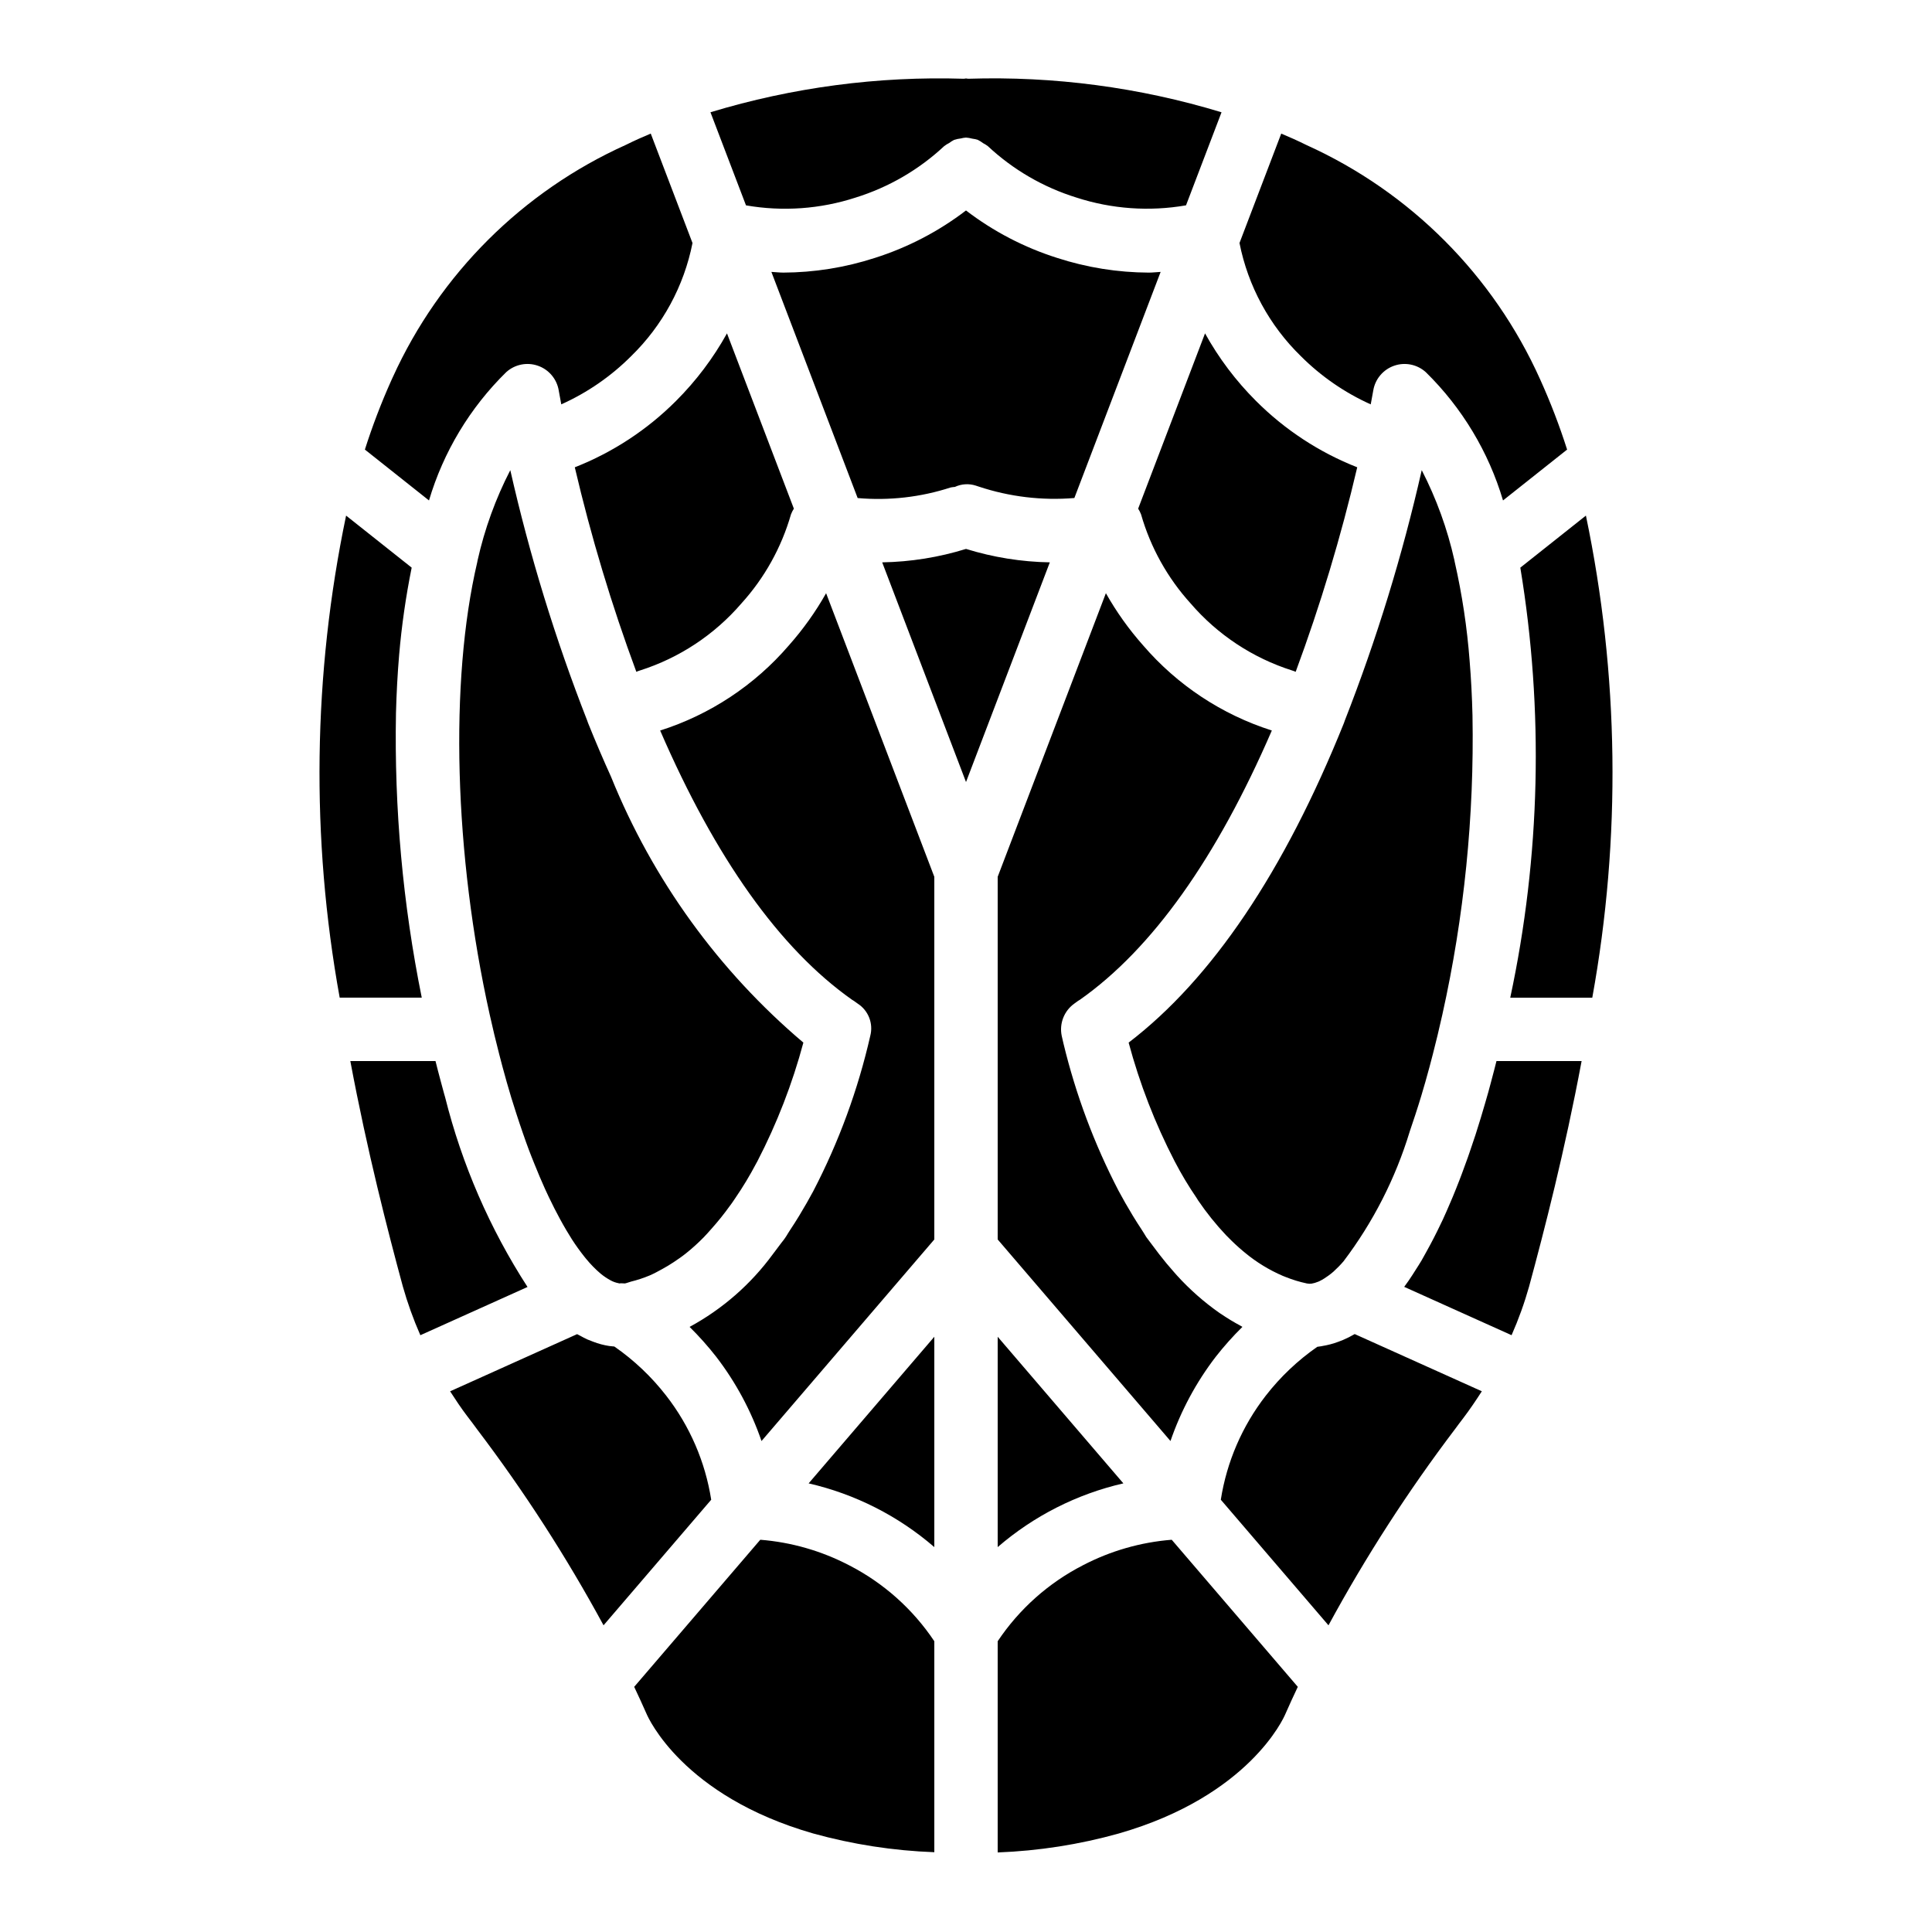 <?xml version="1.0" encoding="UTF-8"?>
<!-- Uploaded to: ICON Repo, www.svgrepo.com, Generator: ICON Repo Mixer Tools -->
<svg fill="#000000" width="800px" height="800px" version="1.1" viewBox="144 144 512 512" xmlns="http://www.w3.org/2000/svg">
 <path d="m549.25 484.86c-1.25 4.434-2.809 8.77-4.668 12.98l-28.453-12.809c0.395-0.539 0.785-1.082 1.172-1.641 0.641-0.926 1.258-1.895 1.871-2.871 0.527-0.832 1.062-1.645 1.57-2.508 0.426-0.727 0.828-1.488 1.242-2.231 1.387-2.488 2.711-5.062 3.965-7.723 0.141-0.301 0.293-0.59 0.434-0.895 0.676-1.461 1.316-2.945 1.953-4.438 0.219-0.512 0.441-1.02 0.656-1.535 0.609-1.465 1.191-2.934 1.766-4.414 0.207-0.539 0.41-1.07 0.613-1.609 0.555-1.477 1.098-2.945 1.617-4.422 0.184-0.52 0.355-1.035 0.535-1.555 0.512-1.488 1.02-2.969 1.496-4.441 0.082-0.25 0.152-0.492 0.234-0.742 0.816-2.555 1.578-5.055 2.281-7.504 0.297-1.02 0.598-2.043 0.871-3.031 0.215-0.773 0.41-1.512 0.613-2.269 0.332-1.223 0.648-2.418 0.945-3.578 0.148-0.578 0.289-1.133 0.434-1.699l0.188-0.738h22.562c-4.461 23.871-9.934 45.066-13.898 59.672zm-215.41 18.746c-2.188-2.805-4.559-5.465-7.09-7.965 8.676-4.703 16.203-11.273 22.039-19.238 0.668-0.859 1.332-1.738 1.984-2.637 0.109-0.156 0.23-0.293 0.34-0.449h-0.004c0.645-0.77 1.219-1.598 1.715-2.469 0.223-0.316 0.391-0.633 0.605-0.949 0.793-1.199 1.578-2.414 2.344-3.68 1.438-2.375 2.746-4.676 3.785-6.613h-0.004c6.758-13.008 11.828-26.824 15.082-41.117 0.836-3.246-0.488-6.664-3.297-8.492-0.23-0.18-0.805-0.598-1.051-0.754-0.156-0.105-0.32-0.203-0.484-0.297-19.172-13.516-36.234-37.574-50.855-71.348 13.23-4.211 25.031-12.012 34.086-22.535 3.777-4.258 7.094-8.902 9.891-13.855l28.676 75.152v96.113l-45.793 53.414c-2.762-8.023-6.801-15.547-11.969-22.281zm-83.098-18.727c-3.965-14.621-9.438-35.816-13.902-59.688l22.57-0.004 0.137 0.535c0.172 0.684 0.344 1.367 0.527 2.074 0.246 0.957 0.508 1.938 0.777 2.938 0.266 0.992 0.527 1.973 0.812 3 0.098 0.344 0.203 0.703 0.301 1.055 4.469 17.844 11.844 34.828 21.836 50.273l-28.402 12.785v-0.004c-1.852-4.207-3.406-8.543-4.656-12.965zm2.356-190.45c-1.547 7.648-2.66 15.379-3.324 23.152-0.422 4.988-0.699 10.117-0.836 15.363v0.004c-0.477 25.32 1.812 50.617 6.832 75.441h-21.75c-7.664-42.297-7.09-85.676 1.699-127.75zm146.33-129.56c0.203 0.008 0.379-0.078 0.578-0.082 0.199 0.004 0.379 0.094 0.578 0.082 22.711-0.727 45.391 2.277 67.133 8.887l-9.41 24.66c-9.711 1.688-19.688 0.98-29.066-2.066-8.742-2.715-16.762-7.371-23.449-13.621-0.398-0.301-0.82-0.566-1.262-0.793-0.438-0.332-0.902-0.625-1.391-0.867-0.488-0.156-0.988-0.266-1.496-0.328-0.543-0.148-1.098-0.242-1.66-0.281-0.477 0.039-0.945 0.117-1.41 0.238-0.59 0.062-1.172 0.191-1.734 0.379-0.453 0.23-0.891 0.504-1.297 0.816-0.469 0.234-0.914 0.516-1.332 0.836-6.695 6.254-14.719 10.91-23.465 13.629-9.371 3.047-19.344 3.754-29.051 2.062l-9.414-24.672c21.75-6.594 44.43-9.594 67.148-8.879zm130 127.59c0.023 0.188 0.066 0.367 0.105 0.559l0.004-0.004c1.945 8.586 3.258 17.301 3.926 26.078 0.387 4.703 0.641 9.559 0.762 14.535 0.48 26.645-2.199 53.254-7.992 79.266l-0.07 0.305c-0.762 3.465-1.586 6.82-2.43 10.121-0.297 1.156-0.594 2.301-0.898 3.426-0.715 2.66-1.453 5.254-2.215 7.781-0.516 1.707-1.039 3.352-1.57 4.977-0.484 1.5-0.977 2.969-1.477 4.41l0.004-0.004c-3.773 12.398-9.711 24.031-17.535 34.359-0.836 0.973-1.734 1.891-2.688 2.754-0.453 0.402-0.895 0.727-1.336 1.055-0.371 0.27-0.738 0.523-1.094 0.746v-0.004c-0.441 0.285-0.898 0.535-1.371 0.758-0.102 0.047-0.188 0.07-0.285 0.113h-0.004c-0.543 0.23-1.117 0.395-1.703 0.492-0.367 0.051-0.746 0.039-1.109-0.035l-0.125-0.012-0.078-0.02-0.004-0.004c-1.875-0.398-3.711-0.961-5.492-1.676-0.266-0.105-0.535-0.203-0.801-0.316-3.613-1.555-6.988-3.621-10.02-6.133l-0.547-0.453c-1.426-1.199-2.789-2.469-4.082-3.809-0.109-0.109-0.219-0.211-0.324-0.324l-0.004 0.004c-2.738-2.894-5.238-6.008-7.477-9.305-0.105-0.176-0.199-0.359-0.32-0.523h0.004c-2.164-3.16-4.133-6.445-5.898-9.84-5.18-10.012-9.262-20.547-12.184-31.434 22.051-16.867 41.23-45.32 57.055-84.684v0.004c0.09-0.219 0.168-0.441 0.23-0.664 8.449-21.578 15.266-43.762 20.387-66.363 3.887 7.555 6.797 15.57 8.656 23.863zm-42.062 29.578-0.027-0.012c-0.312-0.137-0.633-0.254-0.957-0.352-10.434-3.324-19.734-9.477-26.871-17.777-6.121-6.754-10.609-14.82-13.121-23.582-0.203-0.531-0.457-1.039-0.766-1.516l17.723-46.453c3.644 6.574 8.191 12.605 13.512 17.914 7.637 7.644 16.766 13.629 26.82 17.578-4.305 18.391-9.75 36.488-16.312 54.199zm-87.363 29.211-22.211-58.219h-0.004c7.535-0.129 15.016-1.328 22.215-3.559 7.199 2.231 14.676 3.43 22.211 3.559zm0-151.47c7.258 5.555 15.426 9.809 24.141 12.57 7.852 2.551 16.055 3.863 24.312 3.898 1.051 0 2.078-0.141 3.125-0.188l-22.863 59.922c-8.551 0.711-17.16-0.316-25.305-3.016l-0.797-0.262c-1.832-0.598-3.82-0.477-5.566 0.34-0.375 0.023-0.746 0.07-1.117 0.145-7.941 2.582-16.324 3.535-24.645 2.805l-22.863-59.934c1.043 0.043 2.07 0.184 3.125 0.184l-0.004 0.004c8.254-0.031 16.449-1.344 24.297-3.891 8.719-2.762 16.895-7.019 24.16-12.578zm-45.621 79.02c-0.309 0.477-0.566 0.984-0.766 1.516-2.523 8.781-7.023 16.867-13.164 23.633-7.129 8.273-16.418 14.414-26.828 17.727-0.32 0.094-0.633 0.211-0.938 0.344l-0.051 0.02c-6.559-17.707-12.004-35.812-16.309-54.199 10.055-3.953 19.184-9.934 26.816-17.578 5.32-5.309 9.867-11.34 13.516-17.914zm-75.148-10.203c5.117 22.59 11.926 44.762 20.367 66.328 0.074 0.238 0.156 0.469 0.246 0.695 1.977 4.922 4.008 9.668 6.09 14.246v0.004c11.031 27.262 28.523 51.434 50.965 70.434-2.918 10.902-7.012 21.453-12.199 31.473-0.09 0.172-0.203 0.355-0.293 0.527-1.68 3.195-3.547 6.293-5.59 9.273-0.191 0.266-0.586 0.828-0.848 1.246-0.18 0.254-0.375 0.5-0.555 0.754v-0.004c-1.527 2.133-3.172 4.18-4.922 6.129-0.66 0.738-1.297 1.48-1.992 2.188-1.496 1.527-3.082 2.961-4.75 4.293-1.035 0.828-2.129 1.578-3.231 2.312-1 0.668-2.012 1.27-3.035 1.828-1.086 0.598-2.172 1.195-3.316 1.688h-0.004c-1.598 0.668-3.242 1.211-4.922 1.625-0.551 0.145-1.062 0.375-1.625 0.492-0.324-0.008-0.68-0.043-1.027-0.043h0.004c-0.16 0-0.32 0.012-0.48 0.039-0.066-0.008-0.137-0.047-0.203-0.059-0.723-0.137-1.418-0.383-2.066-0.734l-0.066-0.035h0.004c-0.914-0.496-1.781-1.078-2.586-1.738l-0.02-0.016h-0.004c-1.406-1.203-2.703-2.531-3.875-3.965l-0.441-0.543 0.004 0.004c-1.191-1.496-2.305-3.047-3.336-4.652-0.473-0.734-0.953-1.539-1.43-2.34-0.555-0.926-1.109-1.922-1.66-2.926-0.996-1.824-1.996-3.777-2.996-5.883-0.336-0.711-0.676-1.422-1.008-2.16-0.945-2.086-1.887-4.316-2.82-6.648-0.5-1.254-1.008-2.488-1.496-3.801-0.527-1.402-1.047-2.883-1.562-4.363-0.594-1.707-1.18-3.453-1.754-5.242-0.438-1.355-0.875-2.707-1.305-4.121-0.809-2.68-1.594-5.43-2.352-8.262-0.289-1.07-0.57-2.16-0.852-3.258-0.875-3.426-1.73-6.906-2.519-10.508-9.43-42.387-10.691-88.312-3.305-119.86 0.039-0.172 0.074-0.344 0.098-0.523 1.859-8.301 4.769-16.332 8.668-23.895zm112.37 229.66v55.742c-9.559-8.262-20.996-14.059-33.309-16.887zm16.793 0 33.309 38.855c-12.312 2.828-23.746 8.625-33.309 16.887zm45.793 27.629-45.793-53.414v-96.109l28.672-75.152 0.004-0.004c2.785 4.938 6.086 9.566 9.848 13.809 9.062 10.543 20.879 18.363 34.129 22.578-14.613 33.773-31.668 57.832-50.84 71.34-0.172 0.098-0.336 0.195-0.5 0.305-0.195 0.121-0.715 0.5-0.977 0.707-2.719 1.926-4.043 5.281-3.371 8.547 0.027 0.141 0.211 0.965 0.473 2.062 3.269 13.547 8.168 26.645 14.594 39.008l0.031 0.059c1.031 1.941 2.352 4.25 3.797 6.637 0.734 1.215 1.488 2.379 2.246 3.531 0.238 0.355 0.426 0.703 0.672 1.055v0.004c0.363 0.668 0.789 1.301 1.273 1.887 0.277 0.398 0.574 0.75 0.859 1.141 0.613 0.84 1.23 1.66 1.855 2.465 1.289 1.672 2.606 3.262 3.953 4.769 0.246 0.273 0.488 0.566 0.734 0.836l-0.004-0.004c3.406 3.762 7.223 7.129 11.379 10.039 0.121 0.086 0.246 0.152 0.367 0.238v-0.004c1.664 1.133 3.387 2.176 5.16 3.125 0.168 0.09 0.328 0.211 0.496 0.301-2.535 2.5-4.906 5.16-7.098 7.965-5.164 6.734-9.203 14.258-11.961 22.281zm90.043-117.49c8.012-37.484 8.918-76.141 2.668-113.96l17.383-13.797c8.789 42.078 9.363 85.461 1.688 127.76zm-53.949-225.93c27.496 12.445 49.496 34.516 61.859 62.051 2.746 6.066 5.137 12.285 7.156 18.629l-16.984 13.48c-3.824-12.879-10.859-24.57-20.445-33.98-2.273-2.07-5.5-2.734-8.406-1.723-2.906 1.008-5.031 3.523-5.535 6.559-0.012 0.07-0.238 1.406-0.672 3.68v0.004c-6.898-3.102-13.176-7.434-18.523-12.785-8.328-8.117-13.996-18.57-16.254-29.98l11.062-28.996c2.195 0.918 4.418 1.906 6.742 3.062zm-242.18 61.469c12.434-27.344 34.398-49.223 61.785-61.551 2.195-1.094 4.422-2.09 6.566-2.984l11.062 29h0.004c-2.258 11.41-7.926 21.863-16.254 29.98-5.344 5.352-11.621 9.684-18.523 12.781-0.434-2.273-0.664-3.609-0.676-3.68l0.004 0.004c-0.504-3.039-2.625-5.555-5.531-6.562-2.91-1.012-6.133-0.348-8.41 1.723-9.586 9.41-16.621 21.102-20.445 33.98l-16.988-13.484c1.973-6.191 4.289-12.27 6.945-18.199 0.074-0.141 0.395-0.871 0.461-1.008zm19.695 275.34c-1.617-2.133-3.082-4.34-4.516-6.562l33.652-15.148c0.25 0.145 0.508 0.254 0.762 0.391 0.66 0.363 1.32 0.723 1.973 1.016 0.516 0.223 1.031 0.426 1.555 0.609 1.355 0.523 2.766 0.898 4.203 1.121l0.043 0.004 0.016 0.004 0.215 0.02c0.297 0.055 0.738 0.062 1.094 0.109h0.004c5.223 3.617 9.859 8.012 13.75 13.031 6.246 8.035 10.348 17.52 11.926 27.574l-28.531 33.281c-9.828-18.121-21.016-35.469-33.473-51.891-0.754-1.051-1.508-2.035-2.672-3.559zm47.543 78.914c-1.047-2.426-2.172-4.781-3.277-7.156l33.418-38.98h0.004c8.234 0.652 16.254 2.961 23.574 6.785 9.102 4.68 16.863 11.602 22.543 20.113v55.906c-10.859-0.395-21.633-2.062-32.102-4.965-34.566-9.922-43.73-30.691-44.16-31.703zm125.14 31.711c-10.461 2.926-21.23 4.609-32.086 5.019v-55.969c5.688-8.516 13.449-15.441 22.559-20.121 7.316-3.82 15.332-6.125 23.562-6.777l33.414 38.98c-1.125 2.418-2.269 4.816-3.332 7.281-0.367 0.887-9.535 21.656-44.117 31.586zm89.184-107.26c-12.504 16.484-23.738 33.898-33.605 52.086l-28.535-33.285c1.578-10.051 5.676-19.539 11.918-27.574 3.867-4.981 8.473-9.344 13.648-12.945 0.43-0.047 0.801-0.105 1.07-0.156l0.02-0.004 0.047-0.004 0.133-0.035h-0.004c1.484-0.234 2.938-0.621 4.34-1.148 0.398-0.145 0.793-0.293 1.188-0.457 1.074-0.457 2.117-0.984 3.125-1.574l33.691 15.16c-1.543 2.394-3.141 4.773-4.914 7.109-0.75 0.984-1.504 1.969-2.121 2.828z"/>
</svg>